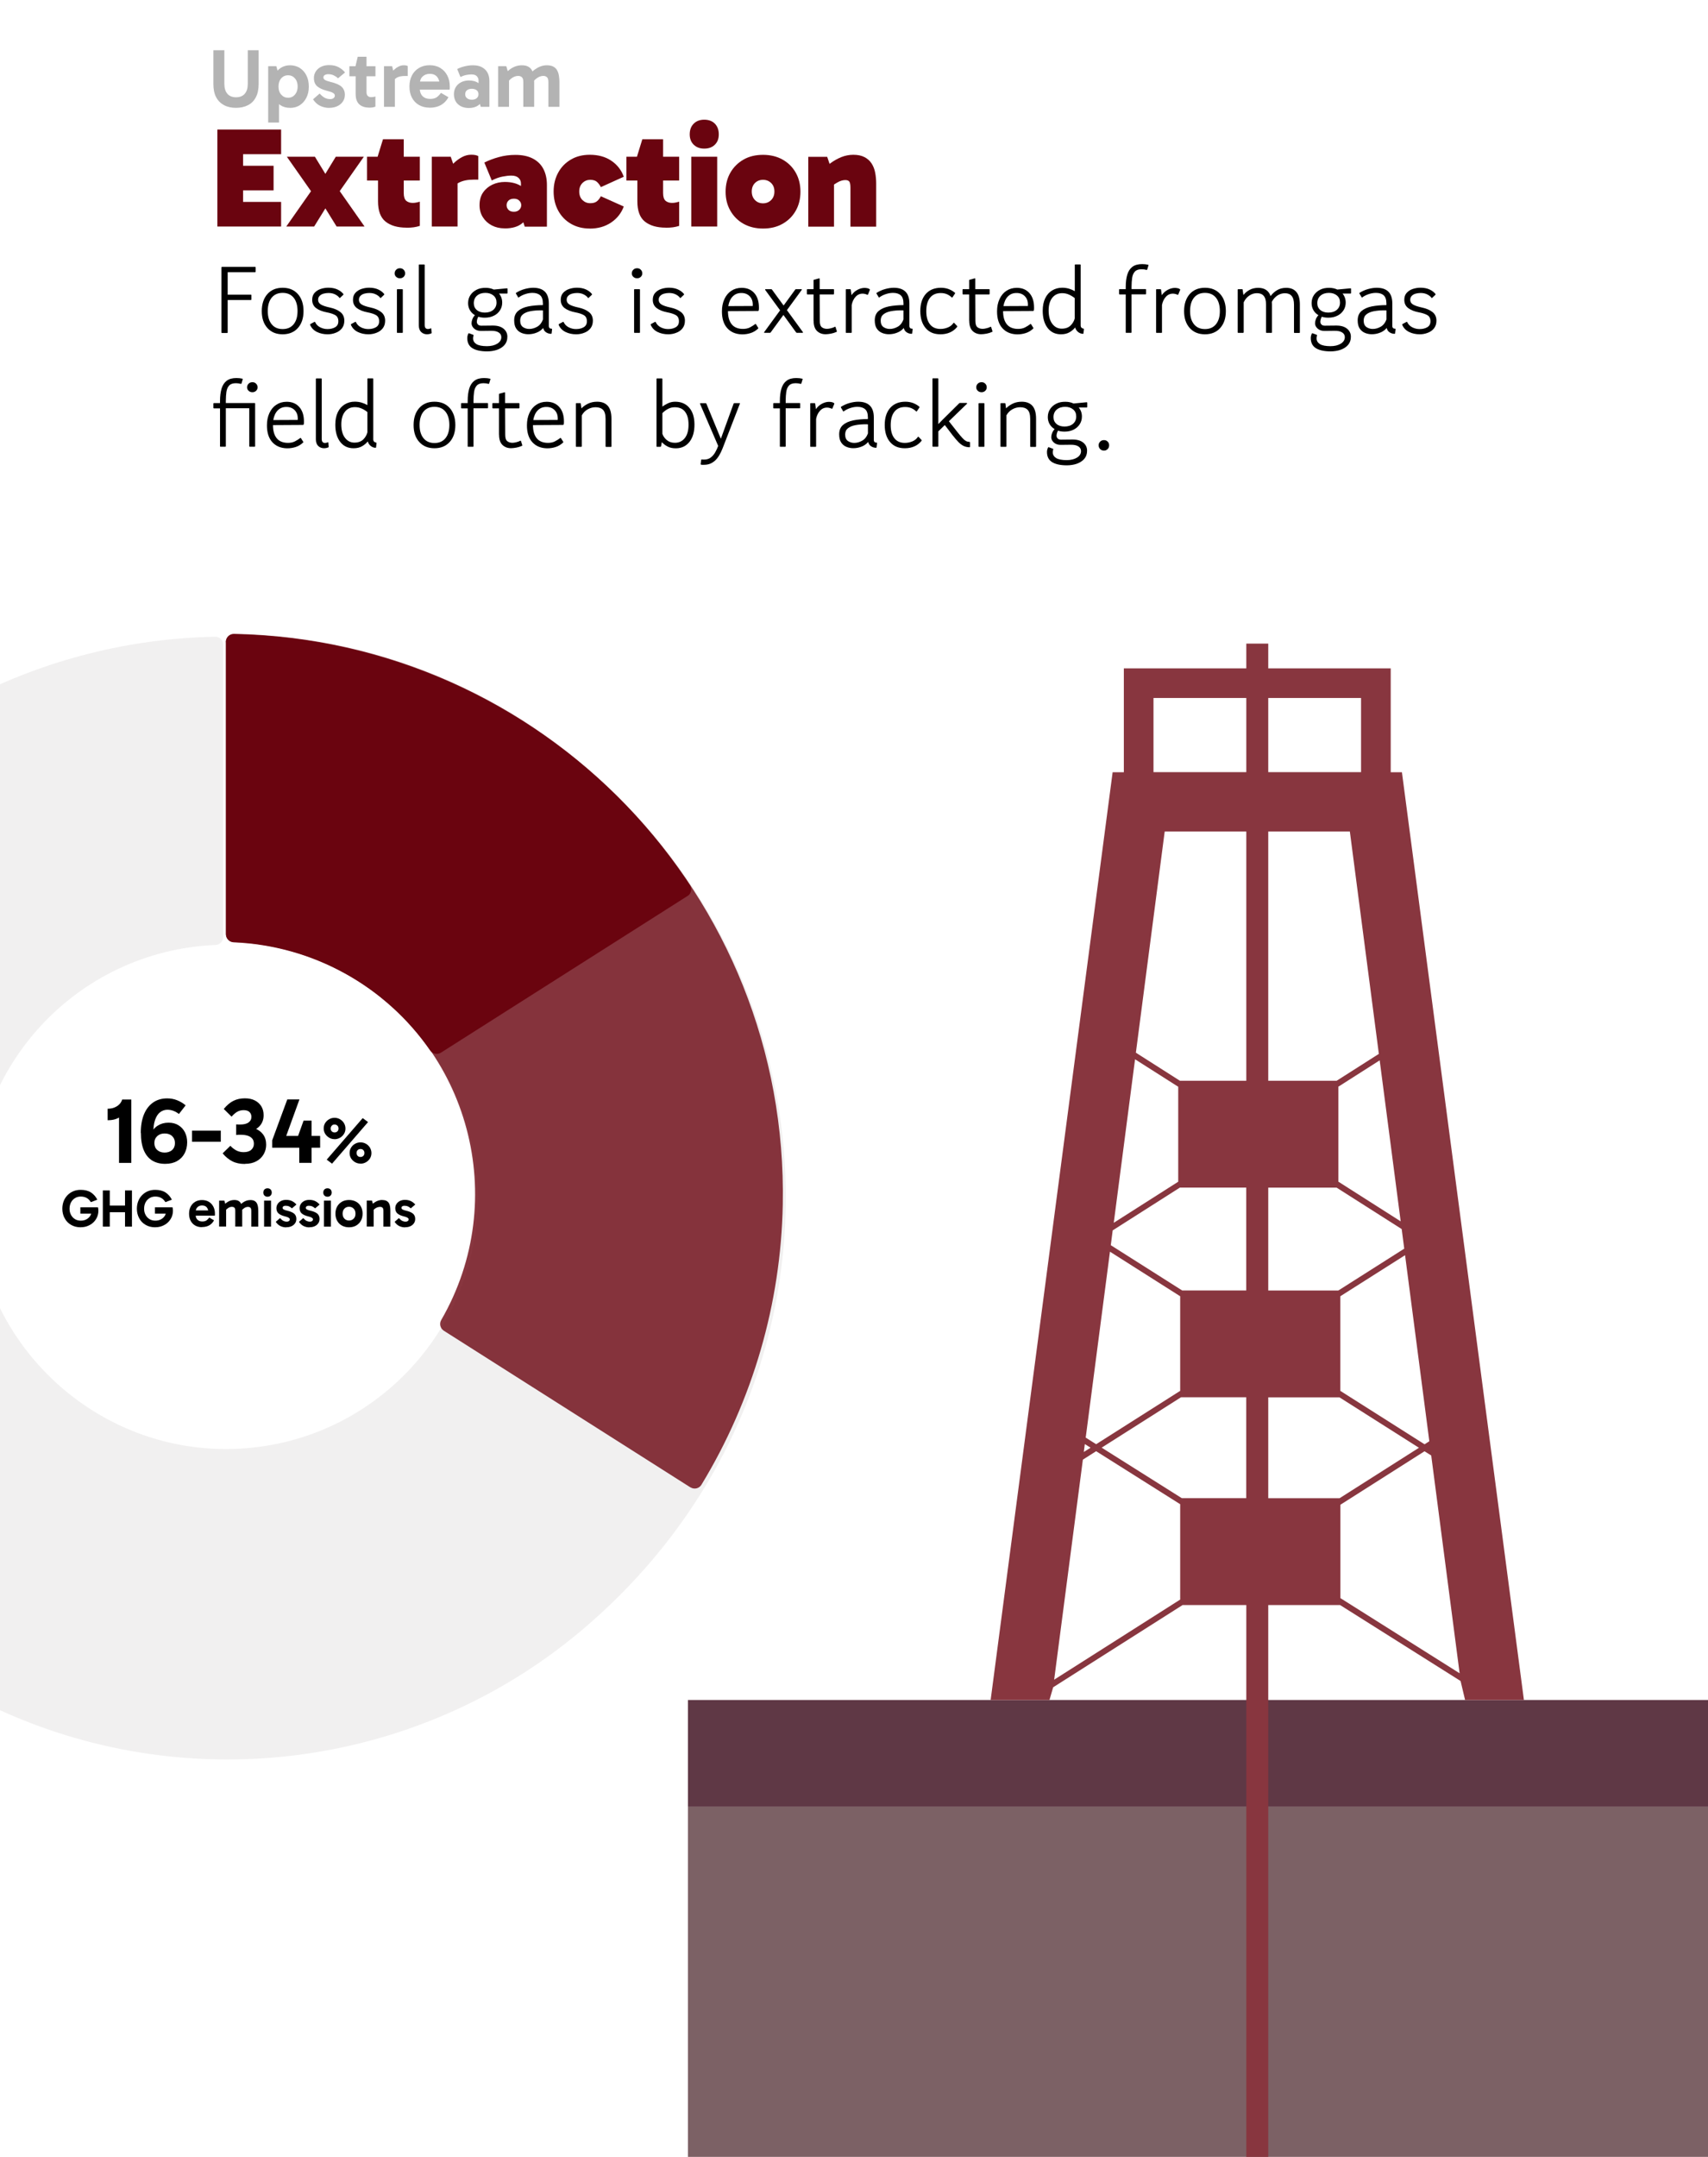 <?xml version="1.0" encoding="UTF-8"?>
<svg xmlns="http://www.w3.org/2000/svg" viewBox="0 0 288 363.45">
  <g id="Calque_1">
    <g style="opacity: .8;">
      <rect x="116" y="286.45" width="172" height="18" style="fill: #370617;"/>
      <rect x="116" y="304.45" width="172" height="59" transform="translate(404 667.89) rotate(180)" style="fill: #33080e; opacity: .8;"/>
      <path d="M246.28,283.25l.76,3.2h9.92l-20.57-156.33h-1.89v-17.5h-20.65v-4.17h-3.7v4.17h-20.65v17.5h-1.89l-20.57,156.33h9.92l.62-2.14,21.83-13.86h10.74v93h3.7v-93h12.11l20.32,12.8ZM185.76,243.93l13.38-8.49h11v17h-10.87l-13.51-8.51ZM187.3,209.81l.32-2.49,11.33-7.21h11.19v17.33h-10.81l-12.04-7.63ZM239.26,243.95l-13.38,8.5h-12.03v-17h12l13.41,8.5ZM225.66,217.45h-11.81v-17.33h11.53l10.97,6.98.43,3.3-11.11,7.05ZM226,253.56l14.2-9.02,1.13.71,4.79,36.7-20.11-12.67v-15.73ZM241.16,243.97l-.03-.02h.02s0,.02,0,.02ZM240.2,243.36l-14.2-9v-15.94l10.92-6.92,4.09,31.35-.81.52ZM236.18,205.8l-10.51-6.69v-16l6.97-4.44,3.54,27.12ZM225.38,182.11h-11.53v-42h13.76l4.89,37.47-7.12,4.53ZM210.15,140.11v42h-11.19l-7.43-4.73,4.86-37.27h13.76ZM198.67,183.12v16l-10.87,6.92,3.59-27.55,7.28,4.63ZM187.16,210.91l11.84,7.51v15.94l-14.17,8.99-1.76-1.11,4.09-31.33ZM183.89,243.94l-1.14.72.17-1.33.97.61ZM182.59,245.95l2.24-1.42,14.17,8.93v16.07l-21.25,13.5,4.84-37.07ZM229.5,117.61v12.5h-15.65v-12.5h15.65ZM194.5,117.61h15.65v12.5h-15.65v-12.5Z" style="fill: #6a040f;"/>
    </g>
    <path id="point-0-1" d="M93.14,126.65c.44-.6,1.28-.73,1.88-.29l.02.02c47.22,35.72,51.4,107.23,3.34,148.07-27.34,23.24-65.88,28.58-98.51,13.66-57.36-26.23-72.78-96.18-37.06-143.39,17.46-23.08,44.55-36.88,73.48-37.43.74-.01,1.34.58,1.35,1.32v.03s0,49.24,0,49.24c0,.72-.57,1.32-1.29,1.35-23.64.97-41.98,21.09-40.67,44.8,1.26,22.85,20.68,40.74,43.56,40.12,23.73-.65,42.28-20.57,41.31-44.21-.51-12.36-6.38-23.89-16.09-31.57-.57-.45-.68-1.27-.25-1.85l28.95-39.85Z" style="fill: #e5e3e3; opacity: .5;"/>
    <g>
      <path id="point-0-0" d="M38.08,108.15c0-.74.6-1.35,1.35-1.35,0,0,.02,0,.03,0,52.11,1.01,93.54,44.07,92.53,96.18-.32,16.67-5.06,32.96-13.72,47.21-.38.63-1.21.82-1.84.43h-.02s-41.57-26.39-41.57-26.39c-.61-.39-.81-1.19-.44-1.81,11.74-20.3,4.8-46.28-15.5-58.03-5.95-3.44-12.65-5.39-19.52-5.67-.72-.03-1.29-.62-1.29-1.35v-49.23Z" style="fill: #6a040f; opacity: .8;"/>
      <path id="point-0-0-2" data-name="point-0-0" d="M38.08,108.21c0-.74.6-1.35,1.35-1.35,0,0,.02,0,.03,0,31.01.6,59.75,16.4,76.87,42.27.41.62.23,1.45-.39,1.85h-.02s-41.56,26.39-41.56,26.39c-.61.39-1.42.22-1.83-.37-7.58-10.93-19.85-17.67-33.14-18.22-.72-.03-1.29-.62-1.29-1.35v-49.22Z" style="fill: #6a040f;"/>
    </g>
    <g>
      <path d="M20.07,187.06l.74.49c-.07.2-.22.39-.45.57s-.53.33-.9.46c-.37.12-.81.18-1.31.18v-1.94c.41,0,.78-.06,1.11-.19.33-.13.62-.31.85-.54.24-.24.4-.51.49-.82h1.54v10.68h-2.07v-8.88Z"/>
      <path d="M23.74,190.9c0-1.22.18-2.27.54-3.14.36-.87.88-1.53,1.54-1.99s1.46-.69,2.37-.69c.59,0,1.14.1,1.67.31.53.21,1.01.5,1.44.86l-1.13,1.46c-.29-.23-.6-.41-.93-.53-.33-.13-.67-.19-1.01-.19-.45,0-.86.14-1.22.41-.37.27-.65.71-.86,1.3-.21.6-.31,1.39-.3,2.38h-.42c.26-.61.65-1.08,1.17-1.41.52-.33,1.12-.5,1.81-.5s1.22.15,1.69.44c.47.29.83.69,1.08,1.18.25.5.38,1.06.38,1.69,0,.7-.15,1.32-.44,1.87s-.71.98-1.26,1.29-1.22.47-2.01.47c-.85,0-1.58-.19-2.19-.56-.61-.38-1.08-.95-1.41-1.73-.33-.77-.49-1.75-.49-2.93ZM26.03,192.61c0,.49.16.88.49,1.17.32.29.74.43,1.24.43s.94-.14,1.26-.43c.32-.29.48-.68.48-1.17s-.16-.88-.48-1.18-.74-.44-1.26-.44-.91.15-1.24.44c-.32.29-.49.68-.49,1.18Z"/>
      <path d="M37.23,192.39h-4.85v-1.88h4.85v1.88Z"/>
      <path d="M41.3,196.13c-.83,0-1.54-.15-2.13-.45s-1.14-.75-1.63-1.34l1.3-1.27c.34.36.69.62,1.05.8s.75.27,1.19.27c.56,0,.99-.13,1.29-.4.29-.27.44-.6.44-1.01,0-.38-.1-.67-.29-.89-.19-.22-.45-.38-.78-.48-.33-.1-.7-.15-1.12-.15-.12,0-.26,0-.4,0-.14,0-.27.02-.4.04v-1.79c.17.01.3.02.39.02.09,0,.2,0,.31,0,.6,0,1.06-.11,1.38-.34.32-.22.49-.54.49-.95,0-.35-.12-.63-.34-.83-.23-.2-.55-.3-.97-.3-.39,0-.75.09-1.07.27s-.65.46-.96.83l-1.32-1.3c.54-.65,1.09-1.11,1.65-1.38.55-.27,1.19-.41,1.91-.41.66,0,1.22.12,1.69.36.47.24.83.58,1.09,1,.26.43.38.92.38,1.49,0,.87-.32,1.56-.95,2.09-.63.52-1.5.78-2.6.78v-.99c.78,0,1.48.12,2.08.34.6.23,1.07.58,1.4,1.04s.5,1.03.5,1.71c0,.58-.14,1.11-.42,1.6-.28.49-.68.88-1.22,1.18-.53.29-1.18.44-1.94.44Z"/>
      <path d="M45.9,193.38v-1.24l2.54-6.88h2.05l-2.56,7.06-.24-.92h6.29v1.99h-8.09ZM52.54,188.82v7.12h-2.08v-3.84l-.24-.58.97-2.7h1.35Z"/>
      <path d="M56.41,191.95c-.33,0-.63-.08-.91-.25s-.5-.38-.67-.65c-.16-.27-.25-.57-.25-.9s.08-.65.25-.92.39-.48.67-.64c.28-.16.58-.24.91-.24s.65.08.93.25.5.38.66.65c.16.27.25.57.25.91s-.08.63-.25.9c-.16.27-.39.49-.67.65-.28.16-.59.25-.92.25ZM55.99,196.08l-.9-.68,6.07-7,.9.67-6.07,7.01ZM56.41,190.82c.19,0,.35-.06.48-.18.13-.12.19-.28.19-.48s-.06-.37-.19-.49-.29-.19-.48-.19-.34.06-.46.19c-.12.13-.19.29-.19.49s.06.35.19.48c.12.12.28.18.46.18ZM60.79,196.07c-.34,0-.64-.08-.92-.24s-.5-.38-.67-.64c-.17-.27-.25-.57-.25-.91s.08-.64.25-.91.39-.49.67-.64c.28-.16.58-.24.92-.24s.64.08.92.24c.28.16.5.37.67.65.16.28.25.58.25.91s-.08.64-.25.91c-.17.27-.39.48-.67.64-.28.16-.58.24-.92.24ZM60.79,194.95c.19,0,.34-.06.47-.18.13-.12.19-.29.19-.49s-.06-.36-.19-.49-.28-.18-.47-.18-.35.06-.48.18-.18.29-.18.49.06.36.18.49c.12.12.28.18.48.18Z"/>
      <path d="M13.6,206.8c-.62,0-1.16-.14-1.62-.41-.47-.27-.83-.64-1.08-1.12-.26-.47-.39-1.01-.39-1.6,0-.47.08-.89.23-1.28.15-.39.37-.72.65-1.01.28-.28.6-.5.98-.66.38-.16.79-.23,1.24-.23.7,0,1.28.15,1.73.44.45.3.81.7,1.07,1.22l-1.09.41c-.22-.35-.47-.59-.75-.73s-.6-.21-.95-.21-.69.08-.97.26c-.28.17-.51.41-.67.71-.16.3-.25.66-.25,1.08s.08.74.25,1.05c.16.3.39.54.67.71s.61.25.97.25.66-.07.93-.21.49-.33.65-.58c.16-.25.25-.54.26-.86l.3.47h-2.21v-1.07h2.97c.02.08.04.17.05.27s.02.2.02.29c0,.41-.08.78-.23,1.12-.16.34-.37.64-.64.89-.27.25-.59.44-.94.58s-.74.21-1.15.21Z"/>
      <path d="M17.34,206.69v-6.1h1.17v6.1h-1.17ZM18.1,204.26v-1.12h3.36v1.12h-3.36ZM21.08,206.69v-6.1h1.17v6.1h-1.17Z"/>
      <path d="M26.17,206.8c-.62,0-1.16-.14-1.62-.41-.47-.27-.83-.64-1.08-1.12-.26-.47-.39-1.01-.39-1.6,0-.47.08-.89.23-1.28.15-.39.37-.72.65-1.01.28-.28.6-.5.98-.66.38-.16.79-.23,1.24-.23.7,0,1.28.15,1.73.44.45.3.81.7,1.07,1.22l-1.09.41c-.22-.35-.47-.59-.75-.73s-.6-.21-.95-.21-.69.08-.97.26c-.28.17-.51.41-.67.71-.16.3-.25.66-.25,1.08s.08.74.25,1.05c.16.3.39.54.67.71s.61.25.97.25.66-.07.93-.21.49-.33.65-.58c.16-.25.25-.54.26-.86l.3.47h-2.21v-1.07h2.97c.02.08.04.17.05.27s.02.2.02.29c0,.41-.08.78-.23,1.12-.16.34-.37.64-.64.89-.27.25-.59.44-.94.58s-.74.21-1.15.21Z"/>
      <path d="M34.06,206.78c-.44,0-.82-.09-1.15-.28-.33-.19-.58-.45-.76-.79-.18-.34-.27-.74-.27-1.2s.09-.85.27-1.2c.18-.34.43-.61.76-.81.33-.19.71-.29,1.15-.29s.83.1,1.15.29.58.47.76.81c.18.34.27.74.27,1.18,0,.07,0,.13,0,.19,0,.06-.01.12-.02.16h-3.37v-.88h2.48l-.18.42c0-.37-.09-.67-.26-.91-.18-.23-.45-.35-.82-.35-.32,0-.58.1-.78.3s-.3.47-.3.8v.47c0,.35.1.63.3.83s.47.3.82.3c.3,0,.54-.06.72-.19.17-.13.32-.28.45-.47l.81.47c-.2.36-.46.64-.8.84-.34.19-.75.29-1.22.29Z"/>
      <path d="M36.95,206.69v-4.38h.88l.24.84-.38-.02c.16-.18.33-.34.51-.48.19-.14.39-.25.6-.33.22-.08.45-.12.69-.12.3,0,.54.05.72.15s.31.24.4.41c.09.17.15.37.18.59.03.22.05.44.05.68v2.65h-1.17v-2.66c0-.27-.05-.45-.16-.54-.11-.09-.24-.13-.39-.13-.21,0-.42.06-.63.19-.2.13-.37.29-.51.49l-.15-.61h.3v3.26h-1.17ZM42.37,206.69v-2.66c0-.27-.05-.45-.16-.54-.1-.09-.23-.13-.38-.13-.21,0-.42.06-.63.19-.2.13-.37.29-.51.49l-.3-.9c.16-.18.33-.34.52-.48.19-.14.39-.25.61-.33.22-.08.45-.12.69-.12.29,0,.53.05.71.15s.31.24.4.41c.09.17.15.37.18.59.03.22.05.44.05.68v2.65h-1.18Z"/>
      <path d="M44.4,200.95c0-.21.06-.39.19-.52.13-.13.3-.2.52-.2s.39.07.52.2c.13.13.19.31.19.52,0,.2-.06.37-.19.5-.13.13-.3.2-.52.2s-.39-.07-.52-.2c-.13-.13-.19-.3-.19-.5ZM45.7,206.69h-1.17v-4.38h1.17v4.38Z"/>
      <path d="M48.25,206.81c-.33,0-.65-.07-.95-.21-.3-.14-.57-.38-.8-.72l.72-.63c.19.21.37.37.55.46.18.09.38.14.6.14.15,0,.27-.04.36-.11.09-.07.13-.16.13-.27,0-.07-.02-.14-.07-.19s-.14-.11-.26-.17-.32-.11-.56-.17c-.45-.12-.79-.28-1.02-.49s-.34-.5-.34-.87c0-.26.07-.49.2-.7s.32-.38.57-.51c.25-.13.54-.19.88-.19.4,0,.74.08,1.03.23s.51.34.69.56l-.76.64c-.11-.12-.26-.22-.44-.31s-.39-.13-.63-.13c-.13,0-.25.03-.35.09s-.15.15-.15.26c0,.11.06.2.17.27.11.07.32.15.64.22.54.12.92.3,1.16.51.23.21.35.5.35.86,0,.29-.07.54-.22.75s-.35.38-.6.49c-.25.12-.54.17-.86.17Z"/>
      <path d="M52.16,206.81c-.33,0-.65-.07-.95-.21-.3-.14-.57-.38-.8-.72l.72-.63c.19.21.37.37.55.46.18.09.38.14.6.14.15,0,.27-.04.36-.11.09-.07.13-.16.13-.27,0-.07-.02-.14-.07-.19s-.14-.11-.26-.17-.32-.11-.56-.17c-.45-.12-.79-.28-1.02-.49s-.34-.5-.34-.87c0-.26.07-.49.2-.7s.32-.38.57-.51c.25-.13.54-.19.88-.19.4,0,.74.08,1.03.23s.51.34.69.56l-.76.64c-.11-.12-.26-.22-.44-.31s-.39-.13-.63-.13c-.13,0-.25.03-.35.09s-.15.15-.15.26c0,.11.06.2.17.27.11.07.32.15.64.22.54.12.92.3,1.16.51.23.21.35.5.35.86,0,.29-.07.54-.22.75s-.35.38-.6.49c-.25.12-.54.17-.86.17Z"/>
      <path d="M54.51,200.95c0-.21.06-.39.19-.52.13-.13.3-.2.52-.2s.39.07.52.2c.13.13.19.31.19.52,0,.2-.06.37-.19.5-.13.13-.3.2-.52.2s-.39-.07-.52-.2c-.13-.13-.19-.3-.19-.5ZM55.8,206.69h-1.17v-4.38h1.17v4.38Z"/>
      <path d="M58.85,206.8c-.45,0-.85-.1-1.2-.29-.34-.19-.61-.46-.8-.81-.19-.34-.29-.74-.29-1.2s.1-.85.29-1.2c.19-.34.46-.61.8-.81.34-.19.74-.29,1.2-.29s.85.1,1.2.29c.34.19.61.46.8.81.19.34.29.74.29,1.2s-.1.85-.29,1.2c-.19.34-.46.61-.8.81-.34.19-.74.29-1.2.29ZM58.85,205.66c.32,0,.58-.11.79-.32s.3-.49.3-.84-.1-.63-.3-.84-.47-.32-.79-.32-.58.11-.78.32-.3.49-.3.84.1.63.3.84c.2.21.46.32.78.32Z"/>
      <path d="M64.47,202.21c.3,0,.54.05.72.15.18.1.32.24.41.41.09.17.15.37.18.59.03.22.04.44.04.68v2.65h-1.17v-2.66c0-.27-.05-.45-.16-.54-.1-.09-.24-.13-.4-.13-.15,0-.3.03-.46.08s-.3.14-.43.24c-.13.1-.25.22-.34.35l-.15-.61h.3v3.26h-1.17v-4.38h.88l.24.84-.38-.02c.16-.18.33-.34.53-.48.2-.14.41-.25.64-.33.23-.08.47-.12.72-.12Z"/>
      <path d="M68.29,206.81c-.33,0-.65-.07-.95-.21-.3-.14-.57-.38-.8-.72l.72-.63c.19.21.37.37.55.46.18.09.38.14.6.14.15,0,.27-.04.36-.11.09-.07.13-.16.13-.27,0-.07-.02-.14-.07-.19s-.14-.11-.26-.17-.32-.11-.56-.17c-.45-.12-.79-.28-1.02-.49s-.34-.5-.34-.87c0-.26.07-.49.2-.7s.32-.38.57-.51c.25-.13.54-.19.88-.19.4,0,.74.08,1.03.23s.51.34.69.56l-.76.64c-.11-.12-.26-.22-.44-.31s-.39-.13-.63-.13c-.13,0-.25.03-.35.09s-.15.15-.15.26c0,.11.06.2.17.27.11.07.32.15.64.22.54.12.92.3,1.16.51.23.21.35.5.35.86,0,.29-.07.54-.22.75s-.35.38-.6.49c-.25.12-.54.17-.86.17Z"/>
    </g>
    <g>
      <path d="M39.24,25.98l1.75-1.92v12.19l-1.87-2.23h8.28v4.15h-10.75v-16.34h10.75v4.15h-8.16ZM39.31,32.08v-4.15h6.82v4.15h-6.82Z" style="fill: #6a040f;"/>
      <path d="M56.76,38.17l-2.35-3.79h.91l-2.35,3.79h-4.7l4.51-6.43.1,1.1-4.51-6.43h4.73l2.3,3.77h-1.08l2.3-3.77h4.73l-4.51,6.43.12-1.1,4.51,6.43h-4.7Z" style="fill: #6a040f;"/>
      <path d="M61.89,30.42v-4.01h8.9v4.01h-8.9ZM68.54,38.36c-1.5,0-2.68-.34-3.53-1.02-.85-.68-1.27-1.82-1.27-3.42v-7.37l-.07-.14.91-2.95h3.5v9.07c0,.62.14,1.06.41,1.3.27.24.64.36,1.1.36.22,0,.44-.02.66-.07.22-.05.4-.1.54-.14v4.08c-.34.11-.68.19-1.04.24-.36.05-.76.07-1.21.07Z" style="fill: #6a040f;"/>
      <path d="M76,26.41l1.15,3.31v8.45h-4.34v-11.76h3.19ZM76.08,32.39l-.62-.26v-3.46l.24-.29c.21-.27.5-.59.88-.95.38-.36.81-.68,1.31-.95.5-.27,1.02-.41,1.56-.41.27,0,.51.02.71.06s.36.1.49.18v3.96h-.82c-.98,0-1.79.17-2.44.5s-1.08.87-1.31,1.61Z" style="fill: #6a040f;"/>
      <path d="M85.08,38.48c-.8,0-1.52-.17-2.16-.5-.64-.34-1.14-.8-1.51-1.39-.37-.59-.55-1.26-.55-2.02,0-.86.2-1.58.61-2.16.41-.58.94-1.01,1.58-1.31.65-.3,1.34-.44,2.08-.44,1.18,0,2.16.27,2.92.82.76.54,1.24,1.36,1.45,2.45l-1.66-.48v-2.54c0-.38-.14-.7-.42-.95s-.68-.37-1.21-.37c-.43,0-.93.06-1.5.17s-1.16.33-1.79.65l-1.25-3.02c.74-.37,1.55-.68,2.44-.92.89-.25,1.82-.37,2.8-.37,1.15,0,2.12.2,2.92.61.79.41,1.39.99,1.79,1.75.4.76.6,1.67.6,2.72v7.01h-3.74l-.77-2.38,1.8-.58c-.24.98-.71,1.76-1.42,2.36-.7.6-1.7.9-3,.9ZM86.66,35.68c.37,0,.66-.11.89-.32.22-.22.34-.48.34-.78s-.11-.56-.34-.78c-.22-.22-.52-.32-.89-.32-.4,0-.71.11-.92.32-.22.22-.32.48-.32.78s.11.56.32.78c.22.22.52.32.92.32Z" style="fill: #6a040f;"/>
      <path d="M99.45,38.51c-1.2,0-2.26-.27-3.18-.8s-1.64-1.28-2.15-2.22c-.51-.94-.77-2.02-.77-3.22s.26-2.24.77-3.18c.51-.94,1.23-1.67,2.15-2.21s1.98-.8,3.18-.8c1.42,0,2.63.33,3.62,1,.99.66,1.7,1.56,2.11,2.7l-3.86,1.75c-.19-.37-.42-.66-.67-.89-.26-.22-.63-.34-1.13-.34s-.95.18-1.31.54c-.36.36-.54.84-.54,1.43s.18,1.09.54,1.44c.36.35.8.53,1.31.53s.87-.11,1.13-.32.48-.5.67-.85l3.86,1.73c-.42,1.12-1.13,2.02-2.14,2.7-1.01.68-2.21,1.02-3.6,1.02Z" style="fill: #6a040f;"/>
      <path d="M105.62,30.42v-4.01h8.9v4.01h-8.9ZM112.27,38.36c-1.5,0-2.68-.34-3.53-1.02-.85-.68-1.27-1.82-1.27-3.42v-7.37l-.07-.14.91-2.95h3.5v9.07c0,.62.14,1.06.41,1.3.27.24.64.36,1.1.36.22,0,.44-.02.66-.07.22-.05.4-.1.54-.14v4.08c-.34.11-.68.19-1.04.24-.36.05-.76.07-1.21.07Z" style="fill: #6a040f;"/>
      <path d="M116.3,22.64c0-.75.22-1.35.67-1.8.45-.45,1.04-.67,1.78-.67s1.35.22,1.79.67c.44.45.66,1.05.66,1.8s-.22,1.3-.66,1.74c-.44.44-1.04.66-1.79.66s-1.33-.22-1.78-.66c-.45-.44-.67-1.02-.67-1.74ZM120.93,38.17h-4.37v-11.76h4.37v11.76Z" style="fill: #6a040f;"/>
      <path d="M128.66,38.51c-1.25,0-2.34-.27-3.29-.8s-1.68-1.27-2.22-2.21c-.54-.94-.8-2-.8-3.2s.27-2.27.8-3.2c.54-.94,1.28-1.67,2.22-2.21s2.04-.8,3.29-.8,2.35.27,3.3.8c.95.54,1.69,1.27,2.22,2.21.53.94.79,2,.79,3.2s-.26,2.27-.79,3.2c-.53.94-1.27,1.67-2.22,2.21-.95.54-2.05.8-3.3.8ZM128.66,34.26c.54,0,1-.18,1.37-.55.37-.37.55-.85.55-1.44s-.18-1.07-.55-1.43c-.37-.36-.82-.54-1.37-.54s-1,.18-1.36.54-.54.84-.54,1.43.18,1.07.54,1.44.81.55,1.36.55Z" style="fill: #6a040f;"/>
      <path d="M143.87,26.08c.77,0,1.4.13,1.91.4.5.26.9.62,1.19,1.07.29.45.49.96.6,1.54.11.58.17,1.18.17,1.8v7.3h-4.34v-6.55c0-.54-.07-.9-.2-1.06-.14-.16-.36-.24-.68-.24-.21,0-.43.04-.66.11-.23.07-.48.18-.74.34-.26.15-.55.34-.85.56l-1.08-2.11h1.44v8.95h-4.34v-11.76h3.19l.86,2.52-1.66-.22c.38-.43.84-.85,1.38-1.25.54-.4,1.13-.73,1.78-1,.65-.26,1.33-.4,2.05-.4Z" style="fill: #6a040f;"/>
      <path d="M37.34,56v-10.93c0-.06.03-.1.1-.1h5.57c.06,0,.1.03.1.1v.7c0,.06-.03.1-.1.1h-4.62v3.78h3.9c.06,0,.1.03.1.1v.7c0,.06-.03.1-.1.1h-3.9v5.46c0,.06-.03.1-.1.1h-.85c-.06,0-.1-.03-.1-.1Z"/>
      <path d="M47.66,56.33c-1.08,0-1.93-.35-2.57-1.06s-.95-1.65-.95-2.85.32-2.16.95-2.87c.63-.71,1.49-1.06,2.57-1.06s1.93.35,2.57,1.06c.63.71.95,1.67.95,2.87s-.32,2.14-.95,2.85c-.63.7-1.49,1.06-2.57,1.06ZM47.66,55.45c.79,0,1.41-.27,1.85-.81.44-.54.66-1.28.66-2.23s-.22-1.71-.66-2.25c-.44-.54-1.06-.81-1.85-.81s-1.41.27-1.85.81c-.44.54-.66,1.29-.66,2.25s.22,1.69.66,2.23c.44.54,1.06.81,1.85.81Z"/>
      <path d="M57.36,50.19c-.05.03-.1.03-.13,0-.14-.21-.37-.4-.7-.57s-.71-.25-1.14-.25c-.29,0-.57.04-.83.11-.27.07-.49.2-.66.37-.17.17-.26.39-.26.67,0,.33.15.59.45.78.3.19.82.37,1.57.53.7.15,1.28.4,1.73.75.45.35.67.84.67,1.46,0,.52-.14.95-.41,1.29s-.62.59-1.06.75c-.43.17-.88.25-1.35.25-.66,0-1.26-.13-1.81-.4-.54-.27-.92-.67-1.14-1.2-.02-.05,0-.1.05-.13l.66-.35s.05-.02.08-.02.05.02.06.06c.17.37.45.66.84.86.39.2.8.3,1.24.3.5,0,.93-.1,1.29-.31s.54-.54.54-1c0-.5-.18-.85-.54-1.05-.36-.2-.83-.35-1.41-.46-.74-.14-1.33-.37-1.78-.7-.45-.33-.68-.8-.68-1.41,0-.48.13-.87.4-1.17s.61-.52,1.03-.66.86-.21,1.3-.21c.59,0,1.09.1,1.51.29.42.19.76.45,1.02.77.03.04.03.09-.02.14l-.53.5Z"/>
      <path d="M64.24,50.19c-.05.03-.1.03-.13,0-.14-.21-.37-.4-.7-.57s-.71-.25-1.14-.25c-.29,0-.57.04-.83.11-.27.07-.49.2-.66.37-.17.17-.26.39-.26.67,0,.33.15.59.45.78.3.19.82.37,1.57.53.7.15,1.28.4,1.73.75.45.35.67.84.67,1.46,0,.52-.14.95-.41,1.29s-.62.59-1.06.75c-.43.17-.88.25-1.35.25-.66,0-1.26-.13-1.81-.4-.54-.27-.92-.67-1.14-1.2-.02-.05,0-.1.05-.13l.66-.35s.05-.02.08-.02.05.02.06.06c.17.37.45.66.84.86.39.2.8.3,1.24.3.5,0,.93-.1,1.29-.31s.54-.54.54-1c0-.5-.18-.85-.54-1.05-.36-.2-.83-.35-1.41-.46-.74-.14-1.33-.37-1.78-.7-.45-.33-.68-.8-.68-1.41,0-.48.13-.87.4-1.17s.61-.52,1.03-.66.86-.21,1.3-.21c.59,0,1.09.1,1.51.29.42.19.76.45,1.02.77.03.04.03.09-.02.14l-.53.5Z"/>
      <path d="M67.44,46.89c-.26,0-.47-.08-.64-.24-.17-.16-.26-.35-.26-.58,0-.25.09-.45.26-.62.17-.17.38-.25.64-.25s.45.08.62.25c.17.17.25.37.25.62,0,.22-.08.42-.25.58-.17.16-.37.24-.62.24ZM67.92,56.01c0,.05-.03.08-.08.08h-.83c-.05,0-.08-.03-.08-.08v-7.2c0-.05.03-.08.08-.08h.83c.05,0,.08.03.08.08v7.2Z"/>
      <path d="M72.64,55.32c.05-.02.08,0,.08.06l.06.72s-.03.07-.08.1c-.26.09-.49.13-.69.13-.39,0-.73-.13-.99-.38s-.4-.63-.4-1.12v-10.18c0-.05.03-.08.08-.08h.83c.05,0,.08.03.08.08v10.13c0,.44.19.66.56.66.06,0,.14-.01.22-.03s.16-.05.25-.08Z"/>
      <path d="M79.79,56.41c.06.02.08.06.05.13-.02.06-.04.14-.05.22-.01.09-.02.17-.02.26,0,.41.19.72.56.96.37.23.97.35,1.78.35.7,0,1.28-.14,1.74-.42.45-.28.68-.65.68-1.1,0-.34-.15-.61-.46-.8-.3-.19-.73-.28-1.29-.27l-1.65.02c-.48.01-.87-.12-1.17-.38-.3-.27-.45-.57-.45-.9,0-.22.05-.46.14-.7.1-.25.24-.47.43-.67-.37-.22-.66-.51-.86-.87s-.3-.76-.29-1.21c.01-.5.14-.94.4-1.32.26-.38.6-.68,1.05-.9.44-.22.95-.32,1.53-.31.5,0,.95.1,1.36.29l2.21-.21c.06,0,.1.03.1.1v.69c0,.06-.03.1-.1.1h-1.33c.35.43.53.93.53,1.52,0,.49-.13.93-.38,1.31s-.59.69-1.03.9c-.44.22-.94.33-1.52.33-.4,0-.76-.05-1.1-.16-.07.13-.14.27-.18.42s-.07.3-.07.42c0,.17.06.33.18.46.12.14.31.21.58.21l1.89-.02c.79-.01,1.41.16,1.85.52.44.36.66.82.65,1.38,0,.54-.16,1-.47,1.36s-.73.63-1.25.82c-.52.18-1.1.27-1.74.27-1.07-.01-1.88-.19-2.45-.55-.57-.36-.85-.93-.85-1.7,0-.25.06-.5.18-.75.03-.05.07-.07.13-.05l.7.26ZM81.76,52.67c.59,0,1.06-.15,1.42-.46.36-.31.54-.72.54-1.23s-.17-.9-.52-1.19-.8-.44-1.35-.44c-.59,0-1.06.16-1.42.47s-.54.74-.54,1.27c0,.48.17.86.51,1.15s.79.43,1.34.43Z"/>
      <path d="M86.99,49.47c-.02-.05-.01-.1.03-.13.45-.28.92-.49,1.42-.63.5-.14.99-.22,1.46-.22,1.76,0,2.64.88,2.64,2.64v3.78c0,.18.05.31.14.38s.21.1.35.1c.04,0,.06.03.06.1l-.08.7s-.03.06-.08.06c-.3,0-.58-.08-.83-.24-.26-.16-.43-.41-.51-.74-.3.35-.67.62-1.13.79-.45.18-.92.26-1.38.26-.39,0-.78-.07-1.14-.22-.37-.15-.67-.39-.9-.74-.23-.34-.34-.8-.34-1.38,0-.67.21-1.19.64-1.57.43-.37,1.01-.63,1.74-.78.74-.14,1.56-.22,2.46-.22v-.27c0-.65-.15-1.11-.46-1.38-.3-.27-.74-.41-1.3-.41-.36,0-.75.06-1.16.19s-.79.31-1.13.56c-.05.05-.1.05-.13-.02l-.38-.64ZM91.55,53.85v-1.54c-.05-.01-.11-.02-.17-.02h-.18c-.65,0-1.24.05-1.77.15-.53.1-.95.28-1.26.53-.31.25-.46.6-.46,1.05,0,.51.16.87.47,1.09.31.21.67.32,1.06.32.46,0,.91-.13,1.35-.38.44-.26.76-.66.95-1.2Z"/>
      <path d="M99.27,50.19c-.05.03-.1.03-.13,0-.14-.21-.37-.4-.7-.57s-.71-.25-1.14-.25c-.29,0-.57.04-.83.11-.27.07-.49.2-.66.37-.17.17-.26.39-.26.67,0,.33.15.59.45.78.3.19.82.37,1.57.53.7.15,1.28.4,1.73.75.45.35.67.84.67,1.46,0,.52-.14.95-.41,1.29s-.62.59-1.06.75c-.43.17-.88.25-1.35.25-.66,0-1.26-.13-1.81-.4-.54-.27-.92-.67-1.14-1.2-.02-.05,0-.1.05-.13l.66-.35s.05-.02.08-.02.05.02.06.06c.17.37.45.66.84.86.39.2.8.3,1.24.3.5,0,.93-.1,1.29-.31s.54-.54.54-1c0-.5-.18-.85-.54-1.05-.36-.2-.83-.35-1.41-.46-.74-.14-1.33-.37-1.78-.7-.45-.33-.68-.8-.68-1.41,0-.48.13-.87.4-1.17s.61-.52,1.03-.66.86-.21,1.3-.21c.59,0,1.09.1,1.51.29.42.19.76.45,1.02.77.03.04.03.09-.02.14l-.53.5Z"/>
      <path d="M107.43,46.89c-.26,0-.47-.08-.64-.24-.17-.16-.26-.35-.26-.58,0-.25.09-.45.26-.62.17-.17.38-.25.64-.25s.45.08.62.25c.17.17.25.37.25.62,0,.22-.08.42-.25.58-.17.16-.37.24-.62.24ZM107.91,56.01c0,.05-.03.08-.08.08h-.83c-.05,0-.08-.03-.08-.08v-7.2c0-.05.03-.08.08-.08h.83c.05,0,.08.03.08.08v7.2Z"/>
      <path d="M114.79,50.19c-.05.03-.1.03-.13,0-.14-.21-.37-.4-.7-.57s-.71-.25-1.14-.25c-.29,0-.57.04-.83.11-.27.07-.49.2-.66.37-.17.17-.26.39-.26.67,0,.33.15.59.45.78.3.19.82.37,1.57.53.7.15,1.28.4,1.73.75.45.35.67.84.67,1.46,0,.52-.14.95-.41,1.29s-.62.59-1.06.75c-.43.17-.88.25-1.35.25-.66,0-1.26-.13-1.81-.4-.54-.27-.92-.67-1.14-1.2-.02-.05,0-.1.05-.13l.66-.35s.05-.02.08-.02.05.02.06.06c.17.37.45.66.84.86.39.2.8.3,1.24.3.5,0,.93-.1,1.29-.31s.54-.54.54-1c0-.5-.18-.85-.54-1.05-.36-.2-.83-.35-1.41-.46-.74-.14-1.33-.37-1.78-.7-.45-.33-.68-.8-.68-1.41,0-.48.13-.87.4-1.17s.61-.52,1.03-.66.86-.21,1.3-.21c.59,0,1.09.1,1.51.29.42.19.76.45,1.02.77.03.04.03.09-.02.14l-.53.5Z"/>
      <path d="M122.75,52.44c0,.91.19,1.62.58,2.14.39.52.98.8,1.78.84.53.02.98-.06,1.34-.25s.66-.38.9-.57c.04-.03.08-.03.11.02l.4.64s.02.06-.02.1c-.37.35-.79.61-1.26.76s-.96.23-1.48.22c-1.03-.02-1.86-.37-2.46-1.03-.61-.67-.91-1.61-.91-2.84,0-.79.14-1.48.42-2.08.28-.6.66-1.06,1.16-1.39.5-.33,1.08-.5,1.75-.5.9,0,1.61.3,2.13.89.52.59.78,1.4.78,2.42v.17c0,.06,0,.15-.02.26-.02.11-.07.16-.16.16l-5.06.03v.02ZM122.81,51.58l4.11-.02c.05-.66-.1-1.19-.46-1.59-.36-.4-.84-.6-1.45-.6s-1.07.19-1.46.58c-.38.38-.63.93-.75,1.63Z"/>
      <path d="M129.02,48.84c-.02-.07,0-.11.06-.11h.99s.07.03.11.08l1.95,2.67,1.95-2.67c.04-.05.08-.08.11-.08h.94c.06,0,.09.04.06.11l-2.5,3.42,2.7,3.71c.02.07,0,.11-.06.11h-.99s-.07-.03-.11-.08l-2.13-2.93-2.14,2.93c-.04.05-.08.08-.11.08h-.94c-.06,0-.09-.04-.06-.11l2.69-3.68-2.53-3.46Z"/>
      <path d="M137.18,54.04v-4.43h-1.02c-.06,0-.1-.03-.1-.1v-.69c0-.06.03-.1.1-.1h1.02v-1.5s.02-.07.05-.08l.9-.24c.05-.01.08.02.08.08v1.74h2.32c.06,0,.1.03.1.1v.69c0,.06-.03.1-.1.1h-2.32l.02,4.46c0,.54.12.9.36,1.08.24.18.53.26.86.26.18,0,.4-.03.66-.1.26-.06.48-.14.65-.24.06-.03.11-.02.13.05l.22.69c.02.05,0,.09-.05.11-.3.14-.62.24-.95.3-.34.06-.64.1-.9.1-.58,0-1.06-.18-1.44-.54-.38-.36-.58-.94-.58-1.74Z"/>
      <path d="M143.61,56.01c0,.05-.03.08-.08.08h-.83c-.05,0-.08-.03-.08-.08v-7.2c0-.05.03-.08.08-.08h.67c.05,0,.08.03.08.08l.13.93c.28-.41.62-.71,1.03-.92s.8-.31,1.18-.31c.15,0,.3.02.46.05.16.03.29.09.4.18.04.02.05.05.03.1l-.32.78c-.02.05-.06.07-.11.05-.29-.13-.56-.19-.8-.19-.47,0-.87.18-1.19.54-.33.36-.54.81-.65,1.37v4.64Z"/>
      <path d="M147.79,49.47c-.02-.05-.01-.1.03-.13.45-.28.92-.49,1.42-.63.5-.14.99-.22,1.46-.22,1.76,0,2.64.88,2.64,2.64v3.78c0,.18.05.31.14.38s.21.1.35.1c.04,0,.06.03.06.1l-.08.7s-.03.06-.08.06c-.3,0-.58-.08-.83-.24-.26-.16-.43-.41-.51-.74-.3.35-.67.62-1.13.79-.45.18-.92.26-1.38.26-.39,0-.78-.07-1.14-.22-.37-.15-.67-.39-.9-.74-.23-.34-.34-.8-.34-1.38,0-.67.21-1.19.64-1.57.43-.37,1.01-.63,1.74-.78.74-.14,1.56-.22,2.46-.22v-.27c0-.65-.15-1.11-.46-1.38-.3-.27-.74-.41-1.3-.41-.36,0-.75.06-1.16.19s-.79.31-1.13.56c-.05.05-.1.05-.13-.02l-.38-.64ZM152.34,53.85v-1.54c-.05-.01-.11-.02-.17-.02h-.18c-.65,0-1.24.05-1.77.15-.53.1-.95.28-1.26.53-.31.25-.46.6-.46,1.05,0,.51.16.87.47,1.09.31.21.67.32,1.06.32.46,0,.91-.13,1.35-.38.44-.26.76-.66.95-1.2Z"/>
      <path d="M161.4,54.96s.02.07,0,.11c-.34.43-.75.74-1.23.95s-1.01.31-1.6.31c-1.08,0-1.91-.35-2.5-1.06-.59-.7-.89-1.66-.89-2.86s.3-2.16.91-2.86c.61-.7,1.47-1.06,2.58-1.06.47,0,.91.08,1.31.23.41.16.75.36,1.04.62.05.03.06.07.02.11l-.45.67s-.07.03-.11,0c-.22-.22-.49-.4-.8-.54-.31-.13-.66-.2-1.06-.2-.78,0-1.38.26-1.8.79-.42.53-.63,1.28-.63,2.26s.21,1.7.62,2.22,1,.78,1.76.78c.45,0,.87-.09,1.28-.26s.71-.43.93-.76c.03-.04.07-.04.11,0l.51.54Z"/>
      <path d="M163.42,54.04v-4.43h-1.02c-.06,0-.1-.03-.1-.1v-.69c0-.06.03-.1.1-.1h1.02v-1.5s.02-.07.05-.08l.9-.24c.05-.01.08.02.08.08v1.74h2.32c.06,0,.1.03.1.1v.69c0,.06-.03.1-.1.1h-2.32l.02,4.46c0,.54.12.9.36,1.08.24.18.53.26.86.26.18,0,.4-.03.66-.1.26-.06.48-.14.65-.24.06-.03.11-.02.13.05l.22.69c.02.05,0,.09-.05.11-.3.14-.62.24-.95.3-.34.06-.64.1-.9.1-.58,0-1.06-.18-1.44-.54-.38-.36-.58-.94-.58-1.74Z"/>
      <path d="M169.14,52.44c0,.91.19,1.62.58,2.14.39.52.98.8,1.78.84.53.02.98-.06,1.34-.25s.66-.38.9-.57c.04-.03.08-.03.11.02l.4.64s.02.06-.02.1c-.37.35-.79.61-1.26.76s-.96.23-1.48.22c-1.03-.02-1.86-.37-2.46-1.03-.61-.67-.91-1.61-.91-2.84,0-.79.14-1.48.42-2.08.28-.6.66-1.06,1.16-1.39.5-.33,1.08-.5,1.75-.5.9,0,1.61.3,2.13.89.52.59.78,1.4.78,2.42v.17c0,.06,0,.15-.02.26-.02.11-.07.16-.16.16l-5.06.03v.02ZM169.21,51.58l4.11-.02c.05-.66-.1-1.19-.46-1.59-.36-.4-.84-.6-1.45-.6s-1.07.19-1.46.58c-.38.38-.63.93-.75,1.63Z"/>
      <path d="M182.7,56.19s-.03.06-.08.06c-.29,0-.56-.1-.81-.29-.25-.19-.42-.45-.52-.78-.23.3-.55.57-.94.8-.39.23-.87.35-1.45.35-.96,0-1.71-.36-2.26-1.08s-.82-1.68-.82-2.89c0-.82.14-1.52.42-2.1.28-.58.67-1.02,1.17-1.32s1.06-.46,1.69-.46c.43,0,.82.06,1.18.17.36.11.67.25.95.41v-4.42c0-.05.03-.08.08-.08h.83c.05,0,.08.03.08.08v10.18c0,.18.05.31.14.4.1.08.21.14.35.16.04.01.06.04.06.1l-.08.7ZM181.22,53.61v-3.38c-.29-.23-.61-.43-.97-.59-.36-.16-.74-.24-1.14-.24-.71,0-1.27.26-1.68.78s-.61,1.23-.61,2.13c0,.97.21,1.73.62,2.26.41.54.94.81,1.58.81s1.15-.18,1.51-.54c.36-.36.59-.77.7-1.23Z"/>
      <path d="M189.82,56.01v-6.4h-1.02c-.06,0-.1-.03-.1-.1v-.69c0-.06.03-.1.1-.1h1.02v-.38c0-.8.09-1.48.26-2.06.17-.57.46-1.01.86-1.32.41-.31.96-.46,1.66-.46.18,0,.36.01.53.03.17.02.33.05.46.08.06.01.09.05.06.11l-.21.7c-.02.05-.06.07-.11.06-.13-.03-.26-.06-.4-.08s-.28-.03-.43-.03c-.52,0-.9.13-1.14.39-.24.26-.39.61-.46,1.06-.06.44-.1.95-.1,1.51v.38h2.35c.06,0,.1.03.1.1v.69c0,.06-.03.1-.1.1h-2.35v6.4c0,.05-.03.08-.08.08h-.83c-.05,0-.08-.03-.08-.08Z"/>
      <path d="M195.93,56.01c0,.05-.03.08-.08.08h-.83c-.05,0-.08-.03-.08-.08v-7.2c0-.05.03-.08.08-.08h.67c.05,0,.08.03.08.08l.13.93c.28-.41.62-.71,1.03-.92s.8-.31,1.18-.31c.15,0,.3.02.46.05.16.03.29.09.4.18.04.02.05.05.03.1l-.32.78c-.02.05-.06.07-.11.05-.29-.13-.56-.19-.8-.19-.47,0-.87.18-1.19.54-.33.36-.54.81-.65,1.37v4.64Z"/>
      <path d="M203.18,56.33c-1.08,0-1.93-.35-2.57-1.06s-.95-1.65-.95-2.85.32-2.16.95-2.87c.63-.71,1.49-1.06,2.57-1.06s1.93.35,2.57,1.06c.63.71.95,1.67.95,2.87s-.32,2.14-.95,2.85c-.63.7-1.49,1.06-2.57,1.06ZM203.18,55.45c.79,0,1.41-.27,1.85-.81.44-.54.66-1.28.66-2.23s-.22-1.71-.66-2.25c-.44-.54-1.06-.81-1.85-.81s-1.41.27-1.85.81c-.44.54-.66,1.29-.66,2.25s.22,1.69.66,2.23c.44.54,1.06.81,1.85.81Z"/>
      <path d="M209.69,56.01c0,.05-.03.08-.08.08h-.83c-.05,0-.08-.03-.08-.08v-7.2c0-.05.03-.08.08-.08h.67c.05,0,.08.03.08.08l.13.9c.27-.34.61-.63,1.03-.86.42-.23.91-.35,1.46-.35,1.07,0,1.77.46,2.1,1.39.27-.38.62-.71,1.06-.98.44-.27.96-.41,1.57-.41.76,0,1.33.24,1.72.71s.58,1.17.58,2.09v4.72c0,.05-.03.08-.08.08h-.83c-.05,0-.08-.03-.08-.08v-4.69c0-.66-.13-1.15-.39-1.46-.26-.31-.64-.46-1.14-.46-.45,0-.87.13-1.26.38-.39.26-.71.61-.95,1.07.01.14.02.28.02.43v4.72c0,.05-.03.08-.08.08h-.83c-.05,0-.08-.03-.08-.08v-4.69c0-.66-.13-1.15-.39-1.46s-.64-.46-1.14-.46c-.46,0-.89.13-1.29.4-.4.27-.72.65-.95,1.14v5.07Z"/>
      <path d="M222.02,56.41c.06.02.08.06.05.13-.02.06-.04.14-.05.22-.01.09-.02.17-.02.26,0,.41.19.72.56.96.37.23.97.35,1.78.35.7,0,1.28-.14,1.74-.42.45-.28.68-.65.68-1.1,0-.34-.15-.61-.46-.8-.3-.19-.73-.28-1.29-.27l-1.65.02c-.48.01-.87-.12-1.17-.38-.3-.27-.45-.57-.45-.9,0-.22.05-.46.14-.7.1-.25.24-.47.43-.67-.37-.22-.66-.51-.86-.87s-.3-.76-.29-1.21c.01-.5.14-.94.4-1.32.26-.38.6-.68,1.05-.9.44-.22.95-.32,1.53-.31.5,0,.95.1,1.36.29l2.21-.21c.06,0,.1.03.1.1v.69c0,.06-.03.1-.1.1h-1.33c.35.43.53.93.53,1.52,0,.49-.13.93-.38,1.31s-.59.69-1.03.9c-.44.22-.94.33-1.52.33-.4,0-.76-.05-1.1-.16-.07.13-.14.27-.18.42s-.07.3-.07.42c0,.17.06.33.18.46.12.14.31.21.58.21l1.89-.02c.79-.01,1.41.16,1.85.52.44.36.66.82.65,1.38,0,.54-.16,1-.47,1.36s-.73.63-1.25.82c-.52.18-1.1.27-1.74.27-1.07-.01-1.88-.19-2.45-.55-.57-.36-.85-.93-.85-1.7,0-.25.06-.5.18-.75.03-.05.07-.07.13-.05l.7.26ZM223.99,52.67c.59,0,1.06-.15,1.42-.46.36-.31.54-.72.54-1.23s-.17-.9-.52-1.19-.8-.44-1.35-.44c-.59,0-1.06.16-1.42.47s-.54.74-.54,1.27c0,.48.17.86.51,1.15s.79.43,1.34.43Z"/>
      <path d="M229.22,49.47c-.02-.05-.01-.1.03-.13.45-.28.92-.49,1.42-.63.5-.14.99-.22,1.46-.22,1.76,0,2.64.88,2.64,2.64v3.78c0,.18.05.31.14.38s.21.1.35.1c.04,0,.06.03.06.1l-.08.7s-.03.06-.08.06c-.3,0-.58-.08-.83-.24-.26-.16-.43-.41-.51-.74-.3.35-.67.62-1.13.79-.45.18-.92.26-1.38.26-.39,0-.78-.07-1.14-.22-.37-.15-.67-.39-.9-.74-.23-.34-.34-.8-.34-1.38,0-.67.21-1.19.64-1.57.43-.37,1.01-.63,1.74-.78.74-.14,1.56-.22,2.46-.22v-.27c0-.65-.15-1.11-.46-1.38-.3-.27-.74-.41-1.3-.41-.36,0-.75.06-1.16.19s-.79.31-1.13.56c-.05.05-.1.05-.13-.02l-.38-.64ZM233.78,53.85v-1.54c-.05-.01-.11-.02-.17-.02h-.18c-.65,0-1.24.05-1.77.15-.53.1-.95.28-1.26.53-.31.25-.46.6-.46,1.05,0,.51.16.87.47,1.09.31.21.67.32,1.06.32.46,0,.91-.13,1.35-.38.44-.26.76-.66.95-1.2Z"/>
      <path d="M241.51,50.19c-.05.03-.1.03-.13,0-.14-.21-.37-.4-.7-.57s-.71-.25-1.14-.25c-.29,0-.57.04-.83.11-.27.07-.49.2-.66.37-.17.17-.26.39-.26.67,0,.33.15.59.45.78.3.19.82.37,1.57.53.7.15,1.28.4,1.73.75.45.35.67.84.67,1.46,0,.52-.14.95-.41,1.29s-.62.59-1.06.75c-.43.17-.88.25-1.35.25-.66,0-1.26-.13-1.81-.4-.54-.27-.92-.67-1.14-1.2-.02-.05,0-.1.05-.13l.66-.35s.05-.02.08-.02.05.02.06.06c.17.37.45.66.84.86.39.2.8.3,1.24.3.5,0,.93-.1,1.29-.31s.54-.54.54-1c0-.5-.18-.85-.54-1.05-.36-.2-.83-.35-1.41-.46-.74-.14-1.33-.37-1.78-.7-.45-.33-.68-.8-.68-1.41,0-.48.13-.87.4-1.17s.61-.52,1.03-.66.86-.21,1.3-.21c.59,0,1.09.1,1.51.29.42.19.76.45,1.02.77.03.04.03.09-.02.14l-.53.5Z"/>
      <path d="M37.1,75.21v-6.4h-1.02c-.06,0-.1-.03-.1-.1v-.69c0-.06.03-.1.1-.1h1.02v-.38c0-.8.09-1.48.26-2.06.17-.57.46-1.01.86-1.32.41-.31.96-.46,1.66-.46.18,0,.36.01.53.03.17.02.33.05.46.08.06.01.09.05.06.11l-.21.7c-.02.05-.06.07-.11.06-.13-.03-.26-.06-.4-.08s-.28-.03-.43-.03c-.52,0-.9.13-1.14.39-.24.26-.39.61-.46,1.06-.06.44-.1.95-.1,1.51v.38h4.86c.05,0,.08.03.08.08v7.2c0,.05-.03.08-.08.08h-.83c-.05,0-.08-.03-.08-.08v-6.4h-3.95v6.4c0,.05-.03.08-.08.08h-.83c-.05,0-.08-.03-.08-.08ZM42.56,66.09c-.26,0-.47-.08-.64-.24s-.26-.35-.26-.58c0-.25.09-.45.26-.62.17-.17.38-.25.64-.25s.45.08.62.25c.17.17.25.37.25.62,0,.22-.08.42-.25.58-.17.16-.37.24-.62.24Z"/>
      <path d="M46.03,71.64c0,.91.19,1.62.58,2.14.39.52.98.8,1.78.84.53.02.98-.06,1.34-.25s.66-.38.9-.57c.04-.03.08-.03.11.02l.4.64s.02.06-.02.1c-.37.35-.79.61-1.26.76s-.96.23-1.48.22c-1.03-.02-1.86-.37-2.46-1.03-.61-.67-.91-1.61-.91-2.84,0-.79.14-1.48.42-2.08.28-.6.66-1.06,1.16-1.39.5-.33,1.08-.5,1.75-.5.9,0,1.61.3,2.13.89.52.59.78,1.4.78,2.42v.17c0,.06,0,.15-.02.26-.02.11-.07.16-.16.16l-5.06.03v.02ZM46.09,70.78l4.11-.02c.05-.66-.1-1.19-.46-1.59-.36-.4-.84-.6-1.45-.6s-1.07.19-1.46.58c-.38.38-.63.93-.75,1.63Z"/>
      <path d="M55.28,74.52c.05-.02.08,0,.08.06l.06.72s-.03.07-.08.1c-.26.09-.49.13-.69.13-.39,0-.73-.13-.99-.38s-.4-.63-.4-1.12v-10.18c0-.05.03-.08.08-.08h.83c.05,0,.08.03.08.08v10.13c0,.44.19.66.56.66.06,0,.14-.01.22-.03s.16-.05.25-.08Z"/>
      <path d="M63.42,75.39s-.03.06-.08.06c-.29,0-.56-.1-.81-.29-.25-.19-.42-.45-.52-.78-.23.3-.55.57-.94.8-.39.23-.87.35-1.45.35-.96,0-1.71-.36-2.26-1.08s-.82-1.68-.82-2.89c0-.82.14-1.52.42-2.1.28-.58.67-1.02,1.17-1.32s1.06-.46,1.69-.46c.43,0,.82.06,1.18.17.36.11.67.25.95.41v-4.42c0-.05.03-.08.08-.08h.83c.05,0,.08.03.08.08v10.18c0,.18.05.31.14.4.1.08.21.14.35.16.04.01.06.04.06.1l-.08.7ZM61.95,72.81v-3.38c-.29-.23-.61-.43-.97-.59-.36-.16-.74-.24-1.14-.24-.71,0-1.27.26-1.68.78s-.61,1.23-.61,2.13c0,.97.21,1.73.62,2.26.41.54.94.81,1.58.81s1.15-.18,1.51-.54c.36-.36.59-.77.7-1.23Z"/>
      <path d="M73.26,75.53c-1.08,0-1.93-.35-2.57-1.06s-.95-1.65-.95-2.85.32-2.16.95-2.87c.63-.71,1.49-1.06,2.57-1.06s1.93.35,2.57,1.06c.63.71.95,1.67.95,2.87s-.32,2.14-.95,2.85c-.63.7-1.49,1.06-2.57,1.06ZM73.26,74.65c.79,0,1.41-.27,1.85-.81.44-.54.66-1.28.66-2.23s-.22-1.71-.66-2.25c-.44-.54-1.06-.81-1.85-.81s-1.41.27-1.85.81c-.44.54-.66,1.29-.66,2.25s.22,1.69.66,2.23c.44.54,1.06.81,1.85.81Z"/>
      <path d="M78.86,75.21v-6.4h-1.02c-.06,0-.1-.03-.1-.1v-.69c0-.06.03-.1.1-.1h1.02v-.38c0-.8.09-1.48.26-2.06.17-.57.46-1.01.86-1.32.41-.31.96-.46,1.66-.46.18,0,.36.01.53.03.17.02.33.05.46.08.06.01.09.05.06.11l-.21.7c-.02.05-.06.07-.11.06-.13-.03-.26-.06-.4-.08s-.28-.03-.43-.03c-.52,0-.9.13-1.14.39-.24.26-.39.61-.46,1.06-.06.44-.1.95-.1,1.51v.38h2.35c.06,0,.1.03.1.1v.69c0,.06-.03.1-.1.1h-2.35v6.4c0,.05-.03.08-.08.08h-.83c-.05,0-.08-.03-.08-.08Z"/>
      <path d="M84.14,73.24v-4.43h-1.02c-.06,0-.1-.03-.1-.1v-.69c0-.06.03-.1.1-.1h1.02v-1.5s.02-.07.05-.08l.9-.24c.05-.01.08.02.08.08v1.74h2.32c.06,0,.1.03.1.1v.69c0,.06-.03.1-.1.1h-2.32l.02,4.46c0,.54.12.9.36,1.08.24.18.53.26.86.26.18,0,.4-.03.66-.1.26-.06.48-.14.65-.24.06-.03.11-.02.13.05l.22.69c.02.05,0,.09-.05.11-.3.14-.62.24-.95.3-.34.06-.64.1-.9.1-.58,0-1.06-.18-1.44-.54-.38-.36-.58-.94-.58-1.74Z"/>
      <path d="M89.87,71.64c0,.91.19,1.62.58,2.14.39.52.98.8,1.78.84.53.02.98-.06,1.34-.25s.66-.38.9-.57c.04-.03.08-.03.11.02l.4.64s.02.06-.02.1c-.37.35-.79.61-1.26.76s-.96.23-1.48.22c-1.03-.02-1.86-.37-2.46-1.03-.61-.67-.91-1.61-.91-2.84,0-.79.14-1.48.42-2.08.28-.6.66-1.06,1.16-1.39.5-.33,1.08-.5,1.75-.5.9,0,1.61.3,2.13.89.52.59.78,1.4.78,2.42v.17c0,.06,0,.15-.02.26-.02.11-.07.16-.16.16l-5.06.03v.02ZM89.93,70.78l4.11-.02c.05-.66-.1-1.19-.46-1.59-.36-.4-.84-.6-1.45-.6s-1.07.19-1.46.58c-.38.38-.63.93-.75,1.63Z"/>
      <path d="M98.09,75.21c0,.05-.03.08-.08.08h-.83c-.05,0-.08-.03-.08-.08v-7.2c0-.05.03-.08.08-.08h.67c.05,0,.08.03.08.08l.11.8c.31-.32.69-.59,1.13-.8.44-.21.95-.32,1.51-.32.79,0,1.39.23,1.8.69.41.46.62,1.18.62,2.18v4.66c0,.05-.03.08-.08.08h-.83c-.05,0-.08-.03-.08-.08v-4.62c0-.75-.15-1.26-.44-1.55-.29-.29-.71-.43-1.24-.43-.45,0-.89.11-1.31.34s-.77.57-1.02,1.03v5.23Z"/>
      <path d="M111.45,75.21c-.02.05-.05.08-.08.08h-.59c-.05,0-.08-.03-.08-.08v-11.36c0-.05.03-.08.08-.08h.83c.05,0,.08.03.08.08v4.66c.27-.2.58-.39.95-.56.37-.17.77-.26,1.21-.26.98,0,1.77.33,2.35.99.59.66.89,1.6.9,2.82.01,1.23-.27,2.21-.83,2.94-.57.73-1.34,1.1-2.32,1.1-.54,0-1.01-.1-1.4-.31-.39-.21-.71-.45-.95-.73l-.14.72ZM111.69,69.6v3.49c.13.4.37.75.74,1.06s.82.46,1.38.46c.68,0,1.23-.26,1.66-.79.42-.53.63-1.28.63-2.25s-.19-1.66-.58-2.18c-.38-.51-.97-.77-1.74-.77-.41,0-.78.09-1.14.28s-.67.42-.94.7Z"/>
      <path d="M121.56,73.9l2.14-5.89c.02-.05.06-.08.11-.08h.88c.09,0,.11.04.06.11l-2.78,7.18c-.11.29-.24.61-.41.97-.17.36-.37.7-.62,1.02-.25.33-.56.59-.93.8-.37.21-.81.31-1.32.31-.07,0-.16,0-.25,0-.09,0-.16-.01-.22-.02-.06-.02-.09-.06-.08-.11l.1-.69c0-.07.04-.1.11-.08.06.01.13.02.19.02h.18c.45,0,.82-.12,1.12-.34.3-.23.55-.52.75-.87.2-.35.37-.71.51-1.09l-3.06-7.09c-.02-.07,0-.11.06-.11h.9c.05,0,.09.03.11.08l2.43,5.89Z"/>
      <path d="M131.5,75.21v-6.4h-1.02c-.06,0-.1-.03-.1-.1v-.69c0-.06.03-.1.1-.1h1.02v-.38c0-.8.09-1.48.26-2.06.17-.57.46-1.01.86-1.32.41-.31.96-.46,1.66-.46.18,0,.36.01.53.03.17.02.33.05.46.08.06.01.09.05.06.11l-.21.7c-.02.05-.06.07-.11.06-.13-.03-.26-.06-.4-.08s-.28-.03-.43-.03c-.52,0-.9.13-1.14.39-.24.26-.39.61-.46,1.06-.06.44-.1.95-.1,1.51v.38h2.35c.06,0,.1.03.1.1v.69c0,.06-.03.1-.1.1h-2.35v6.4c0,.05-.03.08-.08.08h-.83c-.05,0-.08-.03-.08-.08Z"/>
      <path d="M137.61,75.21c0,.05-.03.08-.08.08h-.83c-.05,0-.08-.03-.08-.08v-7.2c0-.05.03-.08.08-.08h.67c.05,0,.08.03.08.08l.13.93c.28-.41.62-.71,1.03-.92s.8-.31,1.18-.31c.15,0,.3.02.46.05.16.03.29.09.4.18.04.02.05.05.03.1l-.32.78c-.02.05-.06.07-.11.05-.29-.13-.56-.19-.8-.19-.47,0-.87.18-1.19.54-.33.36-.54.81-.65,1.37v4.64Z"/>
      <path d="M141.79,68.67c-.02-.05-.01-.1.03-.13.45-.28.92-.49,1.42-.63.5-.14.99-.22,1.46-.22,1.76,0,2.64.88,2.64,2.64v3.78c0,.18.05.31.14.38s.21.1.35.1c.04,0,.06.03.06.1l-.08.7s-.03.06-.08.06c-.3,0-.58-.08-.83-.24-.26-.16-.43-.41-.51-.74-.3.35-.67.62-1.13.79-.45.18-.92.26-1.38.26-.39,0-.78-.07-1.14-.22-.37-.15-.67-.39-.9-.74-.23-.34-.34-.8-.34-1.38,0-.67.21-1.19.64-1.57.43-.37,1.01-.63,1.74-.78.74-.14,1.56-.22,2.46-.22v-.27c0-.65-.15-1.11-.46-1.38-.3-.27-.74-.41-1.3-.41-.36,0-.75.06-1.16.19s-.79.31-1.13.56c-.05.05-.1.05-.13-.02l-.38-.64ZM146.35,73.05v-1.54c-.05-.01-.11-.02-.17-.02h-.18c-.65,0-1.24.05-1.77.15-.53.1-.95.28-1.26.53-.31.25-.46.6-.46,1.05,0,.51.16.87.47,1.09.31.21.67.32,1.06.32.46,0,.91-.13,1.35-.38.44-.26.76-.66.95-1.2Z"/>
      <path d="M155.4,74.16s.02.07,0,.11c-.34.43-.75.74-1.23.95s-1.01.31-1.6.31c-1.08,0-1.91-.35-2.5-1.06-.59-.7-.89-1.66-.89-2.86s.3-2.16.91-2.86c.61-.7,1.47-1.06,2.58-1.06.47,0,.91.08,1.31.23.41.16.75.36,1.04.62.05.03.06.07.02.11l-.45.67s-.07.03-.11,0c-.22-.22-.49-.4-.8-.54-.31-.13-.66-.2-1.06-.2-.78,0-1.38.26-1.8.79-.42.53-.63,1.28-.63,2.26s.21,1.7.62,2.22,1,.78,1.76.78c.45,0,.87-.09,1.28-.26s.71-.43.93-.76c.03-.04.07-.04.11,0l.51.54Z"/>
      <path d="M163.02,67.93s.05.01.06.03c.01.02,0,.04-.02.06l-3.06,2.96,1.47,1.87c.34.43.62.75.83.98s.41.39.58.48.37.14.58.15c.06,0,.1.03.1.1v.7c0,.06-.03.1-.1.1-.37-.01-.7-.08-.98-.22-.28-.13-.57-.35-.86-.64-.29-.29-.62-.69-1.01-1.18l-1.3-1.7-1.09,1.06v2.51c0,.05-.03.08-.08.08h-.83c-.05,0-.08-.03-.08-.08v-11.36c0-.05.03-.08.08-.08h.83c.05,0,.08.03.08.08v7.63l.67-.69,2.85-2.82s.07-.05.11-.05h1.14Z"/>
      <path d="M165.51,66.09c-.26,0-.47-.08-.64-.24-.17-.16-.26-.35-.26-.58,0-.25.09-.45.26-.62.17-.17.38-.25.64-.25s.45.08.62.25c.17.17.25.37.25.62,0,.22-.08.42-.25.58-.17.16-.37.24-.62.24ZM165.99,75.21c0,.05-.03.08-.08.08h-.83c-.05,0-.08-.03-.08-.08v-7.2c0-.05.03-.08.08-.08h.83c.05,0,.08.03.08.08v7.2Z"/>
      <path d="M169.69,75.21c0,.05-.03.08-.08.08h-.83c-.05,0-.08-.03-.08-.08v-7.2c0-.05.03-.08.08-.08h.67c.05,0,.08.03.08.08l.11.8c.31-.32.69-.59,1.13-.8.44-.21.95-.32,1.51-.32.79,0,1.39.23,1.8.69.41.46.62,1.18.62,2.18v4.66c0,.05-.03.08-.08.08h-.83c-.05,0-.08-.03-.08-.08v-4.62c0-.75-.15-1.26-.44-1.55-.29-.29-.71-.43-1.24-.43-.45,0-.89.11-1.31.34s-.77.57-1.02,1.03v5.23Z"/>
      <path d="M177.54,75.61c.06.02.08.06.05.13-.02.06-.04.14-.05.22-.01.09-.02.17-.02.26,0,.41.19.72.56.96.37.23.97.35,1.78.35.7,0,1.28-.14,1.74-.42.45-.28.68-.65.68-1.1,0-.34-.15-.61-.46-.8-.3-.19-.73-.28-1.29-.27l-1.65.02c-.48.01-.87-.12-1.17-.38-.3-.27-.45-.57-.45-.9,0-.22.05-.46.14-.7.1-.25.24-.47.43-.67-.37-.22-.66-.51-.86-.87s-.3-.76-.29-1.21c.01-.5.14-.94.4-1.32.26-.38.6-.68,1.05-.9.44-.22.95-.32,1.53-.31.5,0,.95.1,1.36.29l2.21-.21c.06,0,.1.03.1.1v.69c0,.06-.03.1-.1.1h-1.33c.35.43.53.93.53,1.52,0,.49-.13.93-.38,1.31s-.59.69-1.03.9c-.44.22-.94.33-1.52.33-.4,0-.76-.05-1.1-.16-.07.13-.14.27-.18.42s-.07.3-.07.42c0,.17.06.33.18.46.12.14.31.21.58.21l1.89-.02c.79-.01,1.41.16,1.85.52.44.36.66.82.65,1.38,0,.54-.16,1-.47,1.36s-.73.63-1.25.82c-.52.18-1.1.27-1.74.27-1.07-.01-1.88-.19-2.45-.55-.57-.36-.85-.93-.85-1.7,0-.25.06-.5.18-.75.03-.05.07-.07.13-.05l.7.26ZM179.51,71.87c.59,0,1.06-.15,1.42-.46.36-.31.54-.72.54-1.23s-.17-.9-.52-1.19-.8-.44-1.35-.44c-.59,0-1.06.16-1.42.47s-.54.74-.54,1.27c0,.48.17.86.51,1.15s.79.43,1.34.43Z"/>
      <path d="M186.15,75.93c-.26,0-.47-.09-.64-.26-.17-.17-.26-.38-.26-.64s.09-.45.26-.62c.17-.17.38-.25.64-.25s.45.08.62.25c.17.17.25.37.25.62s-.08.47-.25.64c-.17.17-.37.26-.62.26Z"/>
    </g>
  </g>
  <g id="Calque_5">
    <g style="opacity: .3;">
      <path d="M39.8,18.17c-.79,0-1.47-.15-2.04-.46s-1.01-.75-1.32-1.34-.46-1.33-.46-2.21v-5.7h1.85v5.66c0,.72.17,1.28.5,1.67.34.4.83.6,1.47.6s1.15-.2,1.48-.6c.34-.4.5-.95.5-1.67v-5.66h1.83v5.7c0,.88-.15,1.61-.46,2.21s-.74,1.04-1.31,1.34-1.26.46-2.06.46Z"/>
      <path d="M45.22,20.66v-9.51h1.37l.46,1.62h-.14v3.43h.14v4.45h-1.83ZM48.89,18.17c-.61,0-1.13-.14-1.58-.43-.45-.28-.8-.69-1.04-1.23-.25-.53-.37-1.18-.37-1.93s.13-1.37.38-1.9c.25-.53.6-.95,1.06-1.24.45-.29.98-.44,1.57-.44s1.17.15,1.65.46.84.72,1.11,1.26c.27.54.4,1.16.4,1.87s-.13,1.32-.4,1.86c-.27.54-.64.96-1.11,1.27s-1.03.46-1.65.46ZM48.58,16.47c.47,0,.85-.18,1.15-.52.3-.35.46-.81.46-1.37s-.15-1.02-.46-1.37c-.3-.35-.69-.53-1.15-.53s-.85.17-1.16.52-.46.81-.46,1.38.15,1.02.46,1.37c.31.35.7.52,1.16.52Z"/>
      <path d="M55.52,18.18c-.52,0-1.02-.11-1.49-.32-.47-.21-.89-.59-1.25-1.12l1.12-.98c.3.34.59.58.86.72.28.15.59.22.93.22.23,0,.42-.06.56-.17.14-.11.21-.25.21-.42,0-.11-.04-.21-.11-.3s-.21-.18-.41-.26-.49-.17-.88-.27c-.71-.19-1.24-.44-1.6-.76-.35-.32-.53-.78-.53-1.37,0-.4.1-.77.31-1.1.21-.33.5-.6.89-.79.39-.2.85-.29,1.38-.29.62,0,1.16.12,1.6.36.44.24.8.54,1.07.88l-1.19.99c-.18-.19-.41-.35-.69-.49-.28-.14-.61-.21-.98-.21-.21,0-.39.05-.55.14-.16.09-.24.23-.24.41,0,.17.09.31.26.42.17.11.51.23,1,.35.84.2,1.44.46,1.81.8.36.34.55.78.55,1.34,0,.45-.12.84-.35,1.17-.23.33-.55.59-.94.77-.4.18-.84.27-1.34.27Z"/>
      <path d="M58.91,12.85v-1.69h4.4v1.69h-4.4ZM62.24,18.13c-.7,0-1.25-.18-1.66-.55-.41-.37-.61-.96-.61-1.77v-4.56l-.03-.08.38-1.61h1.48v5.96c0,.3.07.52.22.65.14.14.33.2.55.2.15,0,.28-.01.41-.03.12-.02.23-.05.32-.08v1.71c-.15.06-.31.1-.48.13s-.36.04-.59.04Z"/>
      <path d="M66.12,11.15l.46,1.89v4.96h-1.83v-6.85h1.37ZM66.21,13.98l-.34-.15v-1.4l.13-.15c.1-.17.26-.35.47-.55s.45-.37.73-.51c.27-.14.56-.22.86-.22.15,0,.28,0,.41.03.12.02.21.05.28.1v1.67h-.45c-.61,0-1.07.1-1.4.29s-.56.49-.69.9Z"/>
      <path d="M72.44,18.14c-.68,0-1.28-.15-1.79-.44-.51-.29-.91-.71-1.19-1.24-.28-.53-.42-1.16-.42-1.88s.14-1.33.42-1.87c.28-.54.68-.96,1.19-1.26s1.11-.46,1.79-.46,1.29.15,1.8.46c.51.31.9.73,1.18,1.27.28.54.42,1.15.42,1.84,0,.1,0,.2,0,.3,0,.1-.02.18-.03.25h-5.26v-1.37h3.88l-.28.66c0-.58-.14-1.05-.41-1.41-.28-.36-.7-.55-1.28-.55-.5,0-.91.16-1.22.47s-.46.73-.46,1.25v.74c0,.55.16.98.47,1.3.31.31.74.47,1.28.47.48,0,.85-.1,1.12-.29.27-.2.5-.44.7-.73l1.27.73c-.31.57-.73,1.01-1.25,1.31s-1.16.46-1.91.46Z"/>
      <path d="M79.06,18.2c-.5,0-.95-.1-1.33-.29-.38-.19-.68-.46-.88-.81-.21-.35-.31-.76-.31-1.23s.11-.87.33-1.22c.22-.35.52-.61.9-.8.38-.19.82-.29,1.3-.29.66,0,1.2.15,1.62.46.42.3.7.73.85,1.29l-.85-.11v-1.65c0-.26-.09-.49-.28-.7-.19-.21-.49-.31-.91-.31-.26,0-.55.03-.87.09-.32.06-.65.18-.99.34l-.55-1.34c.4-.2.83-.35,1.28-.46s.91-.17,1.37-.17c.62,0,1.14.11,1.55.34s.72.53.92.92c.21.39.31.84.31,1.34v4.4h-1.46l-.39-1.3.87-.25c-.16.55-.45.98-.88,1.29s-.96.46-1.6.46ZM79.56,16.8c.34,0,.61-.08.81-.25.21-.17.31-.39.31-.67s-.1-.52-.31-.68c-.21-.16-.48-.24-.81-.24s-.61.08-.81.24c-.21.16-.31.39-.31.68s.1.5.31.67c.21.17.48.25.81.25Z"/>
      <path d="M84,18v-6.85h1.37l.38,1.32-.59-.03c.24-.28.51-.53.8-.74.29-.21.6-.39.94-.51s.7-.19,1.07-.19c.47,0,.84.08,1.12.24.28.16.49.37.62.64.14.27.23.58.28.92.05.34.08.69.08,1.06v4.14h-1.83v-4.16c0-.42-.08-.7-.25-.84s-.37-.21-.6-.21c-.34,0-.66.1-.98.3-.32.2-.58.46-.8.76l-.24-.95h.46v5.1h-1.83ZM92.47,18v-4.16c0-.42-.08-.7-.25-.84-.16-.14-.36-.21-.59-.21-.34,0-.66.1-.98.3-.32.2-.58.46-.8.76l-.46-1.41c.24-.28.51-.53.81-.74s.61-.39.95-.51c.34-.13.7-.19,1.07-.19.46,0,.83.08,1.11.24.28.16.49.37.63.64.14.27.24.58.29.92.05.34.08.69.08,1.06v4.14h-1.85Z"/>
    </g>
  </g>
</svg>